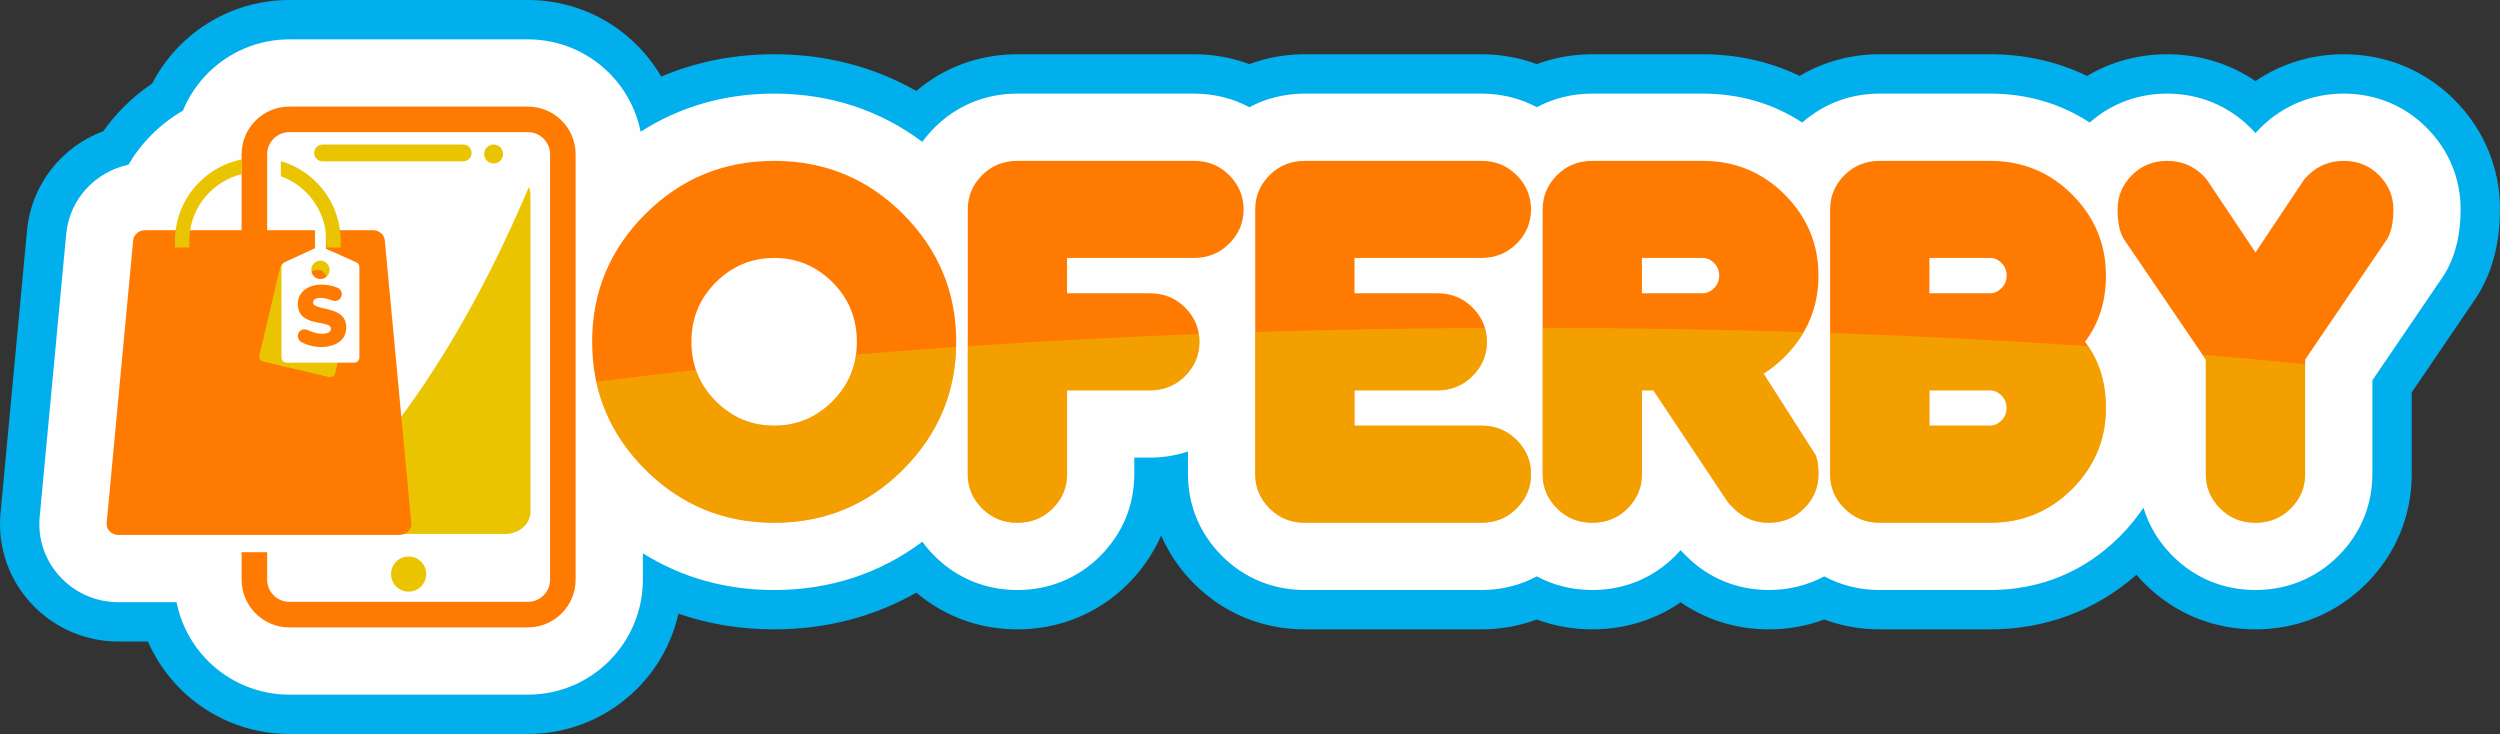 <svg xmlns:xlink="http://www.w3.org/1999/xlink" viewBox="0 0 16116.19 4731.64" style="shape-rendering:geometricPrecision; text-rendering:geometricPrecision; image-rendering:optimizeQuality; fill-rule:evenodd; clip-rule:evenodd" version="1.1" height="47.383mm" width="161.39mm" xml:space="preserve" xmlns="http://www.w3.org/2000/svg">
 <rect x="0" y="0" width="16116.19" height="4731.64" fill="#333333" stroke="none"/>
 <defs>
  <style type="text/css">
   
    .fil5 {fill:#FEFEFE}
    .fil1 {fill:#FEFEFE}
    .fil0 {fill:#01AFEC}
    .fil2 {fill:#EAC401}
    .fil4 {fill:#FF7A01}
    .fil6 {fill:#EAC401;fill-rule:nonzero}
    .fil3 {fill:#FF7A01;fill-rule:nonzero}
    .fil7 {fill:#EAC401;fill-opacity:0.502}
   
  </style>
 </defs>
 <g id="Layer_x0020_1">
  <path d="M13772.57 3705.25c-263.15,231.23 -587.82,351.95 -943.41,351.95l-711.29 0c-122.94,0 -243.73,-21.14 -357.7,-63.82 -113.82,42.62 -234.55,63.82 -357.31,63.82 -207.01,0 -402.25,-60.17 -568.32,-174.22 -166.45,114.22 -362.28,174.22 -569.73,174.22 -122.94,0 -243.76,-21.16 -357.69,-63.82 -113.83,42.62 -234.56,63.82 -357.32,63.82l-1138.04 0c-270.88,0 -521.94,-102.32 -713.67,-294.04 -91.72,-91.72 -163.33,-196.98 -212.85,-311.6 -49.52,114.62 -121.13,219.88 -212.85,311.6 -191.73,191.74 -442.8,294.04 -713.68,294.04 -242.54,0 -469.2,-82.02 -651.59,-236.82 -278.35,158.72 -588.62,236.82 -916.47,236.82 -213.32,0 -420.55,-33.15 -617.05,-101.13 -41.05,181.96 -132.93,350.1 -267.02,484.2 -186.52,186.53 -438.91,291.37 -702.74,291.37l-1539.53 0c-263.83,0 -516.2,-104.83 -702.73,-291.35 -88.14,-88.15 -158.5,-191.5 -207.99,-304.46l-189.01 0c-203.59,0 -397.42,-79.35 -541.78,-223.04 -160.22,-159.46 -240.62,-379.88 -219.5,-605.07l171 -1823.2c27.52,-293.46 222.48,-538.67 491.79,-639.13 39.73,-55.91 84.13,-108.45 132.68,-157 55.8,-55.79 116.88,-106.1 182.28,-150.13 47.01,-90.96 107.92,-174.28 180.53,-246.91 186.53,-186.52 438.9,-291.35 702.73,-291.35l1539.53 0c263.83,0 516.22,104.84 702.74,291.37 60.74,60.74 113.04,128.72 155.88,202.08 228.86,-96.76 474.14,-143.66 728.19,-143.66 327.78,0 637.94,77.91 916.22,236.54 182.47,-154.87 409.21,-236.54 651.84,-236.54l1138.04 0c122.74,0 243.46,21.09 357.31,63.6 113.97,-42.55 234.79,-63.6 357.7,-63.6l1138.04 0c122.74,0 243.46,21.09 357.31,63.6 113.97,-42.55 234.79,-63.6 357.7,-63.6l711.29 0c219.49,0 431.12,45.96 625.27,139.75 155,-92.28 331.59,-139.75 516.5,-139.75l711.29 0c219.49,0 431.12,45.96 625.28,139.75 155,-92.28 331.59,-139.75 516.5,-139.75 207.06,0 402.37,59.72 569.02,173.01 166.64,-113.29 361.96,-173.01 569.02,-173.01 270.9,0 522.71,102.31 714.14,294.49 188.94,189.69 293.08,437.4 293.08,705.43 0,191.34 -38.19,377.84 -137.19,543.44 -6.91,11.57 -14.14,22.9 -21.73,34.04l-410.1 602.57 0 527.01c0,268.64 -103.7,516.54 -293.55,706.39 -191.56,191.55 -443.03,294.02 -713.67,294.02 -270.88,0 -521.95,-102.31 -713.68,-294.04 -18.68,-18.68 -36.6,-38 -53.7,-57.91z" class="fil0"></path>
  <path d="M4130 849.22c253.64,-162.93 543.64,-245.78 860.67,-245.78 357.03,0 679.86,105 954.98,311.22 23.48,-32.25 49.76,-62.97 78.76,-91.97 144.15,-144.15 330.65,-219.25 534.32,-219.25l1138.04 0c127.8,0 249.12,29.77 357.31,87.65 108.27,-57.93 229.6,-87.65 357.7,-87.65l1138.04 0c127.8,0 249.12,29.77 357.31,87.65 108.27,-57.93 229.6,-87.65 357.7,-87.65l711.29 0c235.94,0 453.38,63.01 642.23,186.53 138.8,-122.77 311.89,-186.53 499.53,-186.53l711.29 0c235.95,0 453.38,63.01 642.24,186.53 138.79,-122.77 311.88,-186.53 499.53,-186.53 203.59,0 389.75,75.44 534.86,218.35 2.68,2.64 4.93,4.9 7.54,7.61 9.15,9.47 17.98,18.73 26.51,28.13 8.54,-9.29 17.4,-18.48 26.71,-28.13 2.62,-2.71 4.86,-4.97 7.54,-7.61 145.11,-142.91 331.27,-218.35 534.86,-218.35 203.54,0 390.66,75.5 534.43,219.85 141.64,142.2 219.14,325.56 219.14,526.44 0,144.61 -26.17,287.72 -101.25,413.3 -4.58,7.68 -8.69,14.09 -13.71,21.48l-454.06 667.15 0 605.14c0,201.35 -76.92,384.7 -219.26,527.04 -143.94,143.94 -330.86,219.74 -534.32,219.74 -203.71,0 -390.23,-75.64 -534.33,-219.75 -89.34,-89.34 -152.91,-194.84 -187.85,-310.82 -43.67,65.36 -94.6,127.26 -152.53,185.31 -227.3,227.68 -514.47,345.26 -836.08,345.26l-711.29 0c-128.13,0 -249.45,-29.93 -357.7,-88 -108.17,58.03 -229.5,88 -357.31,88 -202.8,0 -388.21,-75.48 -531.54,-218.41 -12.87,-12.42 -25.41,-25.15 -37.5,-38.3 -11.08,12.6 -22.65,24.93 -34.68,36.96 -144.1,144.11 -330.61,219.75 -534.33,219.75 -128.13,0 -249.46,-29.93 -357.7,-88 -108.17,58.03 -229.5,88 -357.31,88l-1138.04 0c-203.7,0 -390.22,-75.64 -534.32,-219.75 -142.34,-142.34 -219.25,-325.68 -219.25,-527.03l0 -146.36c-77.76,26.22 -160.4,39.6 -245.95,39.6l-99.96 0 0 106.76c0,201.35 -76.91,384.69 -219.25,527.03 -144.1,144.11 -330.61,219.75 -534.33,219.75 -203.71,0 -390.22,-75.64 -534.32,-219.75 -28.94,-28.94 -55.17,-59.57 -78.6,-91.7 -275.19,206.23 -598.16,311.45 -955.14,311.45 -310.99,0 -596.1,-79.93 -846.36,-236.84l0 170.83c0,196.59 -78.11,384.42 -217.06,523.37 -138.94,138.95 -326.78,217.07 -523.38,217.07l-1539.53 0c-196.59,0 -384.42,-78.11 -523.37,-217.06 -104.34,-104.34 -174.39,-236.26 -202.8,-378.74l-373.55 0c-136.52,0 -265.99,-52.76 -362.86,-149.17 -106.59,-106.09 -159.94,-251.85 -145.89,-401.61l171 -1823.2c21.08,-224.69 188.24,-401.19 400.98,-446.43 41.31,-70.14 91.67,-135.39 150.31,-194.03 60.32,-60.32 128,-112.16 201.12,-154.4 36.92,-89.9 91.56,-172.5 161.7,-242.64 138.95,-138.95 326.78,-217.06 523.37,-217.06l1539.53 0c196.6,0 384.44,78.12 523.38,217.07 104.28,104.29 174.3,236.12 202.75,378.51z" class="fil1"></path>
  <path d="M1912.57 3426.75c21.99,9.81 46.82,15.35 73.07,15.35l1271.57 0c89.28,0 162.33,-64.12 162.33,-142.5l0 -2042.32c0,-17.79 -3.77,-34.85 -10.64,-50.59 -409.86,969.4 -911.89,1709.4 -1496.33,2220.06z" class="fil2"></path>
  <path d="M3403.86 687.26l-1539.52 0c-84.47,0 -161.19,34.49 -216.76,90.06 -55.58,55.57 -90.07,132.3 -90.07,216.76l0 533.03 164.64 0 0 -533.03c0,-39.01 16.03,-74.54 41.84,-100.36 25.8,-25.81 61.34,-41.84 100.36,-41.84l1539.52 0c39.01,0 74.54,16.03 100.36,41.84 25.81,25.81 41.84,61.34 41.84,100.36l0 2743.46c0,39.01 -16.03,74.54 -41.84,100.36 -25.81,25.81 -61.34,41.84 -100.36,41.84l-1539.52 0c-39.01,0 -74.55,-16.03 -100.36,-41.84 -25.81,-25.81 -41.84,-61.34 -41.84,-100.36l0 -177.94 -164.64 0 0 177.94c0,84.46 34.49,161.19 90.07,216.76 55.57,55.57 132.29,90.06 216.76,90.06l1539.52 0c84.46,0 161.19,-34.49 216.76,-90.06 55.57,-55.57 90.06,-132.3 90.06,-216.76l0 -2743.46c0,-84.46 -34.49,-161.19 -90.06,-216.76 -55.57,-55.57 -132.3,-90.06 -216.76,-90.06z" class="fil3"></path>
  <path d="M2985.81 931.9l-906.34 0c-29.77,0 -54.1,24.35 -54.1,54.1l0 0.01c0,29.76 24.34,54.1 54.1,54.1l906.34 0c29.77,0 54.11,-24.35 54.11,-54.1l0 -0.01c0,-29.76 -24.35,-54.1 -54.11,-54.1z" class="fil2"></path>
  <path d="M3181.96 931.9c-33.62,0 -60.87,27.25 -60.87,60.87 0,33.62 27.25,60.87 60.87,60.87 33.62,0 60.87,-27.25 60.87,-60.87 0,-33.62 -27.25,-60.87 -60.87,-60.87z" class="fil2"></path>
  <path d="M2634.11 3587.51c-62.57,0 -113.3,50.73 -113.3,113.3 0,62.57 50.73,113.29 113.3,113.29 62.56,0 113.28,-50.72 113.28,-113.29 0,-62.57 -50.72,-113.3 -113.28,-113.3z" class="fil2"></path>
  <path d="M2403.42 1484.08l-1467.82 0c-40.26,0 -73.59,27.96 -77.02,64.61l-171.01 1823.2c-1.92,20.43 4.89,38.69 20.07,53.79 15.18,15.12 34.5,22.88 56.96,22.88l1809.82 0c22.45,0 41.77,-7.76 56.95,-22.88 15.19,-15.11 22,-33.36 20.08,-53.79l-171.02 -1823.2c-3.43,-36.65 -36.76,-64.61 -77.02,-64.61z" class="fil4"></path>
  <path d="M2282.51 1803.58l-193.57 -147.14c-7.96,-6.06 -17.2,-8.16 -26.99,-6.15l-229.92 47.2c-13.08,2.69 -22.8,12.12 -25.86,25.11l-133.97 567.65c-4.23,17.95 6.95,36.05 24.9,40.28l423.49 99.95c17.94,4.23 36.04,-6.96 40.27,-24.89l133.96 -567.67c3.11,-13.16 -1.55,-26.15 -12.32,-34.34zm-222.6 -63.19c-31.84,-7.51 -63.74,12.21 -71.25,44.05 -7.52,31.84 12.2,63.74 44.03,71.25 31.85,7.52 63.75,-12.2 71.26,-44.04 7.51,-31.85 -12.2,-63.74 -44.04,-71.26z" class="fil2"></path>
  <path d="M2296.86 1690.81l-222.2 -98.75c-9.15,-4.06 -18.6,-3.99 -27.68,0.22l-212.94 98.75c-12.09,5.61 -19.39,17.03 -19.39,30.37l0 583.26c0,18.44 15.04,33.48 33.49,33.48l435.12 0c18.44,0 33.48,-15.04 33.48,-33.48l0 -583.26c0,-13.52 -7.52,-25.09 -19.88,-30.59zm-231.16 -10.37c-32.71,0 -59.23,26.52 -59.23,59.23 0,32.71 26.51,59.24 59.23,59.24 32.71,0 59.23,-26.52 59.23,-59.24 0,-32.7 -26.51,-59.23 -59.23,-59.23z" class="fil5"></path>
  <polygon points="2100.93,1656.26 2030.45,1656.26 2030.45,1351.51 2100.93,1351.51" class="fil5"></polygon>
  <path d="M1558.81 1027.61c-105.74,20.88 -200.51,73.22 -274.05,146.75 -96.76,96.76 -156.82,230.25 -156.82,377.15l0 43.81 92.73 0 0 -43.81c0,-121.29 49.65,-231.58 129.65,-311.59 56.6,-56.6 128.38,-98 208.5,-117.38l0 -94.93zm251.72 108.61c61.79,22.3 117.3,58.06 162.95,103.7 80,80.01 129.65,190.3 129.65,311.59l0 43.81 92.73 0 0 -43.81c0,-146.88 -60.06,-280.38 -156.81,-377.15 -62.82,-62.81 -141.12,-110.15 -228.52,-135.64l0 97.49z" class="fil6"></path>
  <path d="M2095.25 2235.88c83.86,-8.44 144.29,-53.95 135.62,-139.98l-0.14 -1.45c-7.13,-70.85 -72.66,-90.54 -128.7,-103.15 -43.38,-10.25 -81.28,-16.66 -83.45,-38.35l-0.15 -1.45c-1.53,-15.18 11.04,-28.12 37.8,-30.82 23.13,-2.33 53.72,4.08 86.33,16.14 7.6,2.89 12.8,3.82 20.76,3.03 24.58,-2.48 42.2,-23.24 39.72,-47.82 -1.89,-18.79 -13.46,-32.23 -30.17,-38.59 -39.48,-15.02 -82.51,-21.63 -122.99,-17.56 -78.08,7.86 -137.27,58.36 -129.34,137.17l0.14 1.44c7.57,75.19 71.57,94.31 127.4,104.75 43.96,8.72 82.35,12.88 84.76,36.75l0.14 1.44c1.75,17.36 -11.54,30.38 -43.35,33.58 -31.1,3.13 -69.13,-4.72 -108.34,-24.15 -6.14,-3.04 -14.31,-4.4 -22.27,-3.6 -24.58,2.48 -41.48,23.16 -39.01,47.74 1.75,17.35 12.47,29.42 24.77,35.48 50.05,25.63 102.75,34.2 150.47,29.4z" class="fil4"></path>
  <path d="M4990.67 3369.94c-325.29,0 -602.03,-114.59 -830.71,-342.78 -228.68,-228.67 -342.77,-503.47 -342.77,-823.91 0,-320.43 114.09,-594.74 342.77,-823.42 228.68,-228.68 505.42,-342.77 830.71,-342.77 325.29,0 602.03,114.09 830.7,342.77 228.19,228.68 342.78,502.99 342.78,823.42 0,320.44 -114.59,595.24 -342.78,823.91 -228.67,228.19 -505.41,342.78 -830.7,342.78zm0 -625.83c146.13,0 271.4,-52.44 376.27,-157.3 104.86,-104.87 156.82,-232.56 156.82,-383.56 0,-150.51 -51.96,-278.68 -156.82,-383.06 -104.87,-104.87 -230.13,-157.31 -376.27,-157.31 -146.14,0 -271.4,52.44 -376.27,157.31 -104.87,104.38 -157.31,232.55 -157.31,383.06 0,151 52.44,278.69 157.31,383.56 104.87,104.86 230.12,157.3 376.27,157.3z" class="fil3"></path>
  <path d="M7412.24 1890.59c89.81,0 166.05,30.59 227.7,92.25 61.17,61.66 92.25,134.97 92.25,220.42 0,85.45 -31.08,158.77 -92.25,220.42 -61.65,61.66 -137.89,92.74 -227.7,92.74l-533.58 0 0 540.37c0,85.45 -30.59,158.77 -92.25,220.42 -61.65,61.66 -137.4,92.74 -227.7,92.74 -90.3,0 -166.05,-31.08 -227.71,-92.74 -61.65,-61.65 -92.24,-134.97 -92.24,-220.42l0 -1707.05c0,-84.96 30.59,-158.76 92.24,-220.42 61.66,-61.65 137.41,-92.24 227.71,-92.24l1138.03 0c89.81,0 166.04,30.59 227.21,92.24 61.66,61.66 92.74,135.46 92.74,220.42 0,85.45 -31.08,159.26 -92.74,220.91 -61.17,61.17 -137.4,92.25 -227.21,92.25l-818.08 0 0 227.7 533.58 0z" class="fil3" id="_1"></path>
  <path d="M9265.28 1890.59c89.81,0 166.05,30.59 227.7,92.25 61.17,61.66 92.25,134.97 92.25,220.42 0,85.45 -31.08,158.77 -92.25,220.42 -61.65,61.66 -137.89,92.74 -227.7,92.74l-533.58 0 0 227.7 818.08 0c89.81,0 166.04,30.59 227.21,92.25 61.66,61.66 92.74,134.97 92.74,220.42 0,85.45 -31.08,158.77 -92.74,220.42 -61.17,61.66 -137.4,92.74 -227.21,92.74l-1138.03 0c-90.3,0 -166.05,-31.08 -227.71,-92.74 -61.65,-61.65 -92.24,-134.97 -92.24,-220.42l0 -1707.05c0,-84.96 30.59,-158.76 92.24,-220.42 61.66,-61.65 137.41,-92.24 227.71,-92.24l1138.03 0c89.81,0 166.04,30.59 227.21,92.24 61.66,61.66 92.74,135.46 92.74,220.42 0,85.45 -31.08,159.26 -92.74,220.91 -61.17,61.17 -137.4,92.25 -227.21,92.25l-818.08 0 0 227.7 533.58 0z" class="fil3" id="_2"></path>
  <path d="M10976.06 1662.89l-391.32 0 0 227.7 391.32 0c27.19,0 51.96,-11.16 73.8,-33.01 21.85,-21.85 33.02,-48.55 33.02,-81.08 0,-32.04 -11.17,-59.24 -33.02,-81.09 -21.84,-21.84 -46.6,-32.52 -73.8,-32.52zm-317.52 853.52l-73.8 0 0 540.37c0,85.45 -30.59,158.77 -92.25,220.42 -61.65,61.66 -137.4,92.74 -227.7,92.74 -90.3,0 -166.05,-31.08 -227.71,-92.74 -61.65,-61.65 -92.24,-134.97 -92.24,-220.42l0 -1707.05c0,-84.96 30.59,-158.76 92.24,-220.42 61.66,-61.65 137.41,-92.24 227.71,-92.24l711.27 0c207.8,0 384.04,72.34 529.2,217.5 144.69,145.16 217.51,318.98 217.51,521.92 0,202.94 -72.83,377.24 -217.51,522.4 -49.52,49.04 -95.16,85.45 -136.91,109.25l341.8 535.02 -4.37 0c11.16,19.91 17,57.78 17,113.61 0,85.45 -31.08,158.77 -92.74,220.42 -61.17,61.66 -137.4,92.74 -227.21,92.74 -90.31,0 -166.05,-31.57 -227.71,-94.2 -20.87,-19.9 -34.95,-35.92 -42.72,-48.06l-473.86 -711.27z" class="fil3" id="_3"></path>
  <path d="M12829.11 2516.41l-391.32 0 0 227.7 391.32 0c27.19,0 51.96,-11.16 73.8,-33.01 21.85,-21.85 33.02,-48.55 33.02,-81.08 0,-32.04 -11.17,-59.24 -33.02,-81.09 -21.84,-21.85 -46.6,-32.52 -73.8,-32.52zm0 -625.83c27.19,0 51.96,-11.16 73.8,-33.01 21.85,-21.85 33.02,-48.55 33.02,-81.08 0,-32.04 -11.17,-59.24 -33.02,-81.09 -21.84,-21.84 -46.6,-32.52 -73.8,-32.52l-391.32 0 0 227.7 391.32 0zm-1031.21 -540.86c0,-84.96 30.59,-158.76 92.24,-220.42 61.66,-61.65 137.41,-92.24 227.71,-92.24l711.27 0c207.8,0 384.04,72.34 529.2,217.5 144.69,145.16 217.51,318.98 217.51,521.92 0,167.01 -45.16,309.26 -134.97,426.76 89.81,117.49 134.97,259.75 134.97,426.77 0,202.94 -72.83,376.75 -217.51,521.91 -145.16,145.17 -321.41,218 -529.2,218l-711.27 0c-90.3,0 -166.05,-31.08 -227.71,-92.74 -61.65,-61.65 -92.24,-134.97 -92.24,-220.42l0 -1707.05z" class="fil3" id="_4"></path>
  <path d="M14854.02 1156.51c1.95,-2.92 10.21,-11.16 24.28,-25.73 63.61,-62.63 140.31,-93.7 230.62,-93.7 89.81,0 166.04,30.59 227.21,92.24 61.66,61.66 92.74,135.46 92.74,220.42 0,82.54 -13.11,146.14 -39.81,190.81l-466.57 685.53 -62.63 92.74 0 737.97c0,85.45 -30.59,158.77 -92.25,220.42 -61.65,61.66 -137.89,92.74 -227.7,92.74 -90.3,0 -166.05,-31.08 -227.71,-92.74 -61.65,-61.65 -92.24,-134.97 -92.24,-220.42l0 -737.97 -62.63 -92.74 -466.57 -685.53c-26.7,-44.67 -39.81,-108.27 -39.81,-190.81 0,-84.96 30.59,-158.76 92.24,-220.42 61.66,-61.65 137.41,-92.24 227.71,-92.24 90.3,0 167.01,31.07 230.61,93.7 14.08,14.57 21.85,22.82 23.79,25.73l314.62 470.94 314.12 -470.94z" class="fil3" id="_5"></path>
  <path d="M9944.88 2113.47c572.42,0.92 1134.36,10.36 1682.79,27.69 -32.5,55.91 -73.3,108.5 -122.36,157.73 -49.52,49.04 -95.17,85.45 -136.92,109.25l341.81 535.02 -4.37 0c11.16,19.91 17,57.78 17,113.62 0,85.45 -31.08,158.76 -92.74,220.42 -61.17,61.66 -137.4,92.73 -227.22,92.73 -90.3,0 -166.05,-31.56 -227.71,-94.19 -20.87,-19.9 -34.95,-35.93 -42.72,-48.06l-473.86 -711.28 -73.8 0 0 540.38c0,85.45 -30.59,158.76 -92.25,220.42 -61.65,61.66 -137.4,92.73 -227.71,92.73 -90.3,0 -166.04,-31.07 -227.7,-92.73 -61.66,-61.66 -92.25,-134.97 -92.25,-220.42l0 -943.31zm1853.05 33.19c570.96,19.84 1126.41,48.4 1663.29,84.69 76.31,111.85 114.66,244.73 114.66,398.66 0,202.94 -72.83,376.76 -217.51,521.92 -145.16,145.16 -321.41,217.99 -529.2,217.99l-711.29 0c-90.3,0 -166.04,-31.07 -227.7,-92.73 -61.66,-61.66 -92.25,-134.97 -92.25,-220.42l0 -910.11zm2400.67 140.42c224.36,18.78 444.99,38.94 661.32,60.51l0 709.18c0,85.45 -30.59,158.76 -92.25,220.42 -61.66,61.66 -137.89,92.73 -227.71,92.73 -90.3,0 -166.05,-31.07 -227.71,-92.73 -61.65,-61.66 -92.24,-134.97 -92.24,-220.42l0 -737.98 -21.41 -31.72zm-10354.74 173.74c209.28,-26.61 423.54,-51.86 642.32,-75.71 25.7,74.7 68.43,141.9 128.22,201.69 104.87,104.86 230.13,157.3 376.27,157.3 146.14,0 271.4,-52.44 376.27,-157.3 85.14,-85.14 135.4,-185.32 151.31,-300.8 211.77,-17.7 427.12,-34.06 645.47,-49.21 -7.75,306.11 -122.15,569.71 -342.33,790.36 -228.68,228.19 -505.43,342.77 -830.72,342.77 -325.29,0 -602.03,-114.58 -830.71,-342.77 -164.87,-164.87 -270.16,-353.7 -316.1,-566.33zm2394.92 -229.19c482.19,-32.66 979.7,-58.9 1489.69,-78.36 2.49,16.17 3.74,32.81 3.74,49.96 0,85.45 -31.07,158.77 -92.24,220.42 -61.66,61.66 -137.9,92.74 -227.71,92.74l-533.58 0 0 540.38c0,85.45 -30.59,158.76 -92.25,220.42 -61.65,61.66 -137.4,92.73 -227.71,92.73 -90.3,0 -166.05,-31.07 -227.7,-92.73 -61.66,-61.66 -92.25,-134.97 -92.25,-220.42l0 -825.13zm1853.05 -90.97c483.82,-15.2 978.12,-24.28 1480.89,-26.74 8.35,28.15 12.54,57.91 12.54,89.31 0,85.45 -31.07,158.77 -92.24,220.42 -61.66,61.66 -137.9,92.74 -227.71,92.74l-533.58 0 0 227.7 818.08 0c89.82,0 166.05,30.59 227.22,92.25 61.66,61.66 92.74,134.97 92.74,220.43 0,85.45 -31.08,158.76 -92.74,220.42 -61.17,61.66 -137.4,92.73 -227.22,92.73l-1138.04 0c-90.3,0 -166.05,-31.07 -227.7,-92.73 -61.66,-61.66 -92.25,-134.97 -92.25,-220.42l0 -916.11zm4737.34 375.73l-391.33 0 0 227.7 391.33 0c27.18,0 51.95,-11.16 73.8,-33.01 21.85,-21.85 33.01,-48.55 33.01,-81.08 0,-32.04 -11.16,-59.24 -33.01,-81.09 -21.85,-21.85 -46.61,-32.52 -73.8,-32.52z" class="fil7"></path>
 </g>
</svg>
